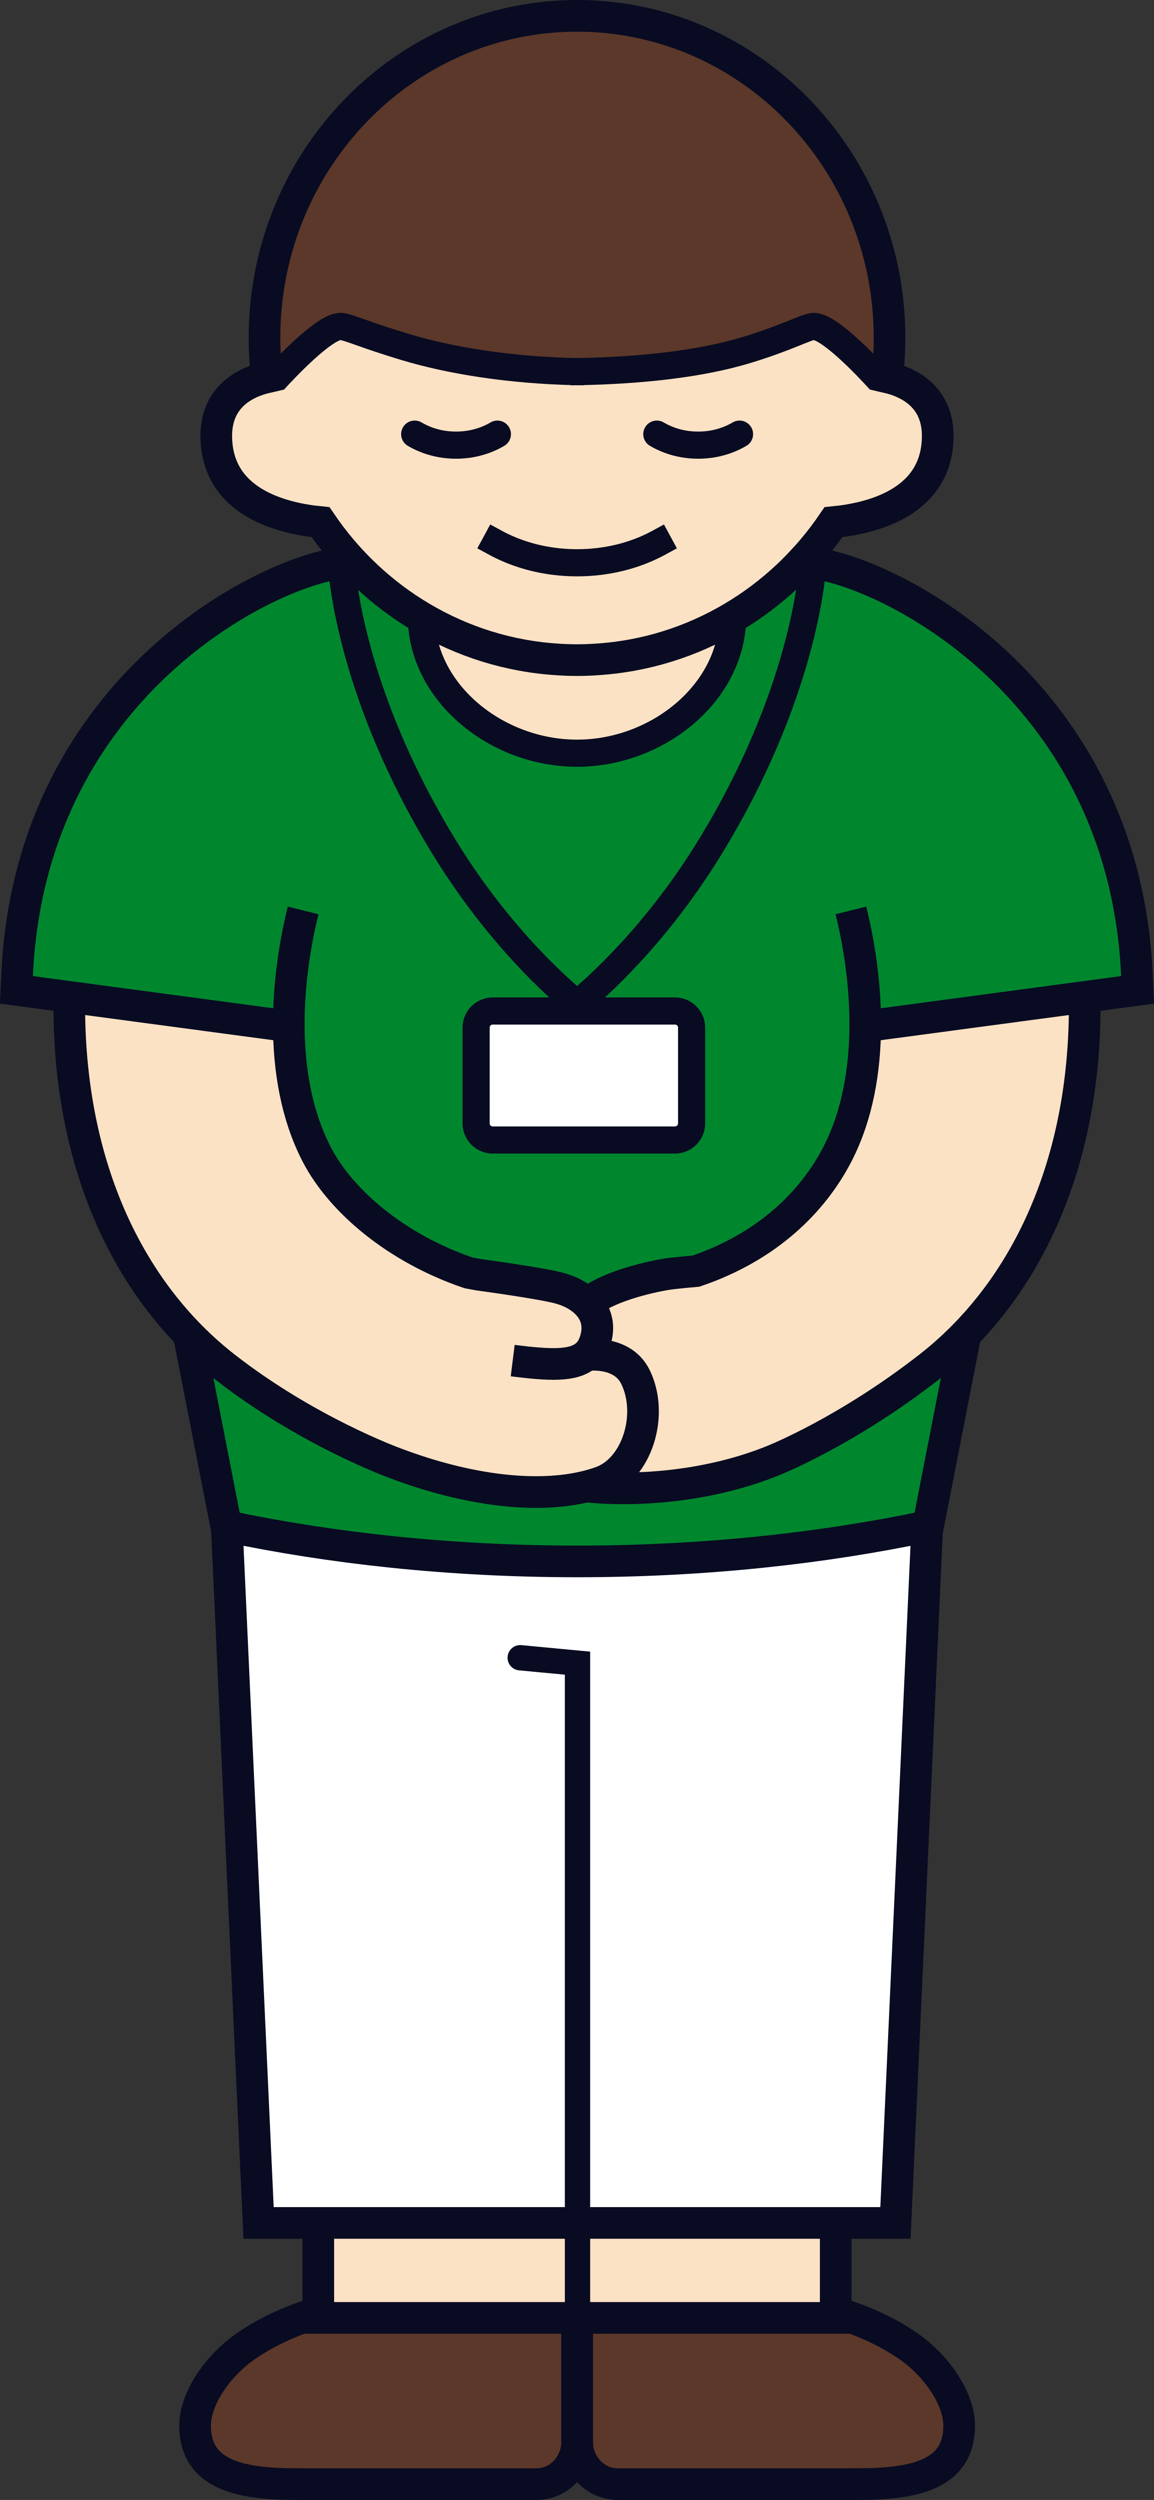 <?xml version="1.0" encoding="UTF-8"?>
<svg id="_レイヤー_2" data-name="レイヤー 2" xmlns="http://www.w3.org/2000/svg" viewBox="0 0 97.289 210.609">
  <rect x="0" y="0" width="97.289" height="210.609" fill="#333333" stroke="none"/>
  <g id="_画像" data-name="画像">
    <g>
      <g>
        <path d="m48.646,55.611c.524,0,1.042-.016,1.558-.052,4.192-.248,8.121-1.509,11.56-3.55-.046,6.329-6.312,11.445-13.118,11.445s-13.072-5.117-13.118-11.443c3.441,2.039,7.368,3.299,11.557,3.548.516.035,1.037.052,1.561.052Z" style="fill: #fce2c4; stroke-width: 0px;"/>
        <path d="m48.649,31.309h.022c5.483-.096,10.444-.674,14.188-1.801,3.436-1.034,5.038-1.943,5.676-2.006,1.294-.126,4.661,3.469,5.469,4.355l.791-.074c1.624.371,4.309,1.515,4.26,5.035-.074,5.474-5.469,6.847-8.793,7.169-.54.797-1.119,1.564-1.738,2.295-.246.292-.499.579-.761.86-.423.464-.868.914-1.326,1.348-1.422,1.34-2.988,2.524-4.672,3.518-3.439,2.041-7.368,3.302-11.56,3.55-.516.035-1.034.052-1.558.052s-1.045-.016-1.561-.052c-4.189-.248-8.116-1.509-11.557-3.548-1.681-.993-3.248-2.175-4.669-3.515l-.003-.005c-.458-.434-.903-.881-1.332-1.348-.251-.273-.499-.551-.74-.838-.625-.737-1.212-1.512-1.757-2.317-3.324-.322-8.716-1.695-8.793-7.169-.049-3.52,2.636-4.664,4.26-5.035l.688.177c.557-.614,4.23-4.59,5.589-4.459.641.063,1.976.704,5.409,1.736,3.755,1.13,8.79,1.957,14.469,2.071Z" style="fill: #fce2c4; stroke-width: 0px;"/>
        <path d="m72.943,86.462c-.019,3.651-.636,7.469-2.35,10.782-2.047,3.957-5.851,7.78-11.918,9.841,0,0-1.79.153-2.429.254-1.741.278-5.136,1.108-6.752,2.481-.248-.259-.54-.486-.862-.68-.401-.243-.851-.437-1.318-.576-1.474-.439-6.943-1.171-6.943-1.171l-.871-.161c-6.067-2.06-10.758-6.031-12.804-9.988-1.714-3.313-2.331-7.131-2.35-10.782l-18.503-2.475-4.462-.598c.041-.89.096-1.979.115-2.265,1.602-23.371,20.918-32.939,27.279-33.692.065,1.111.857,11.126,8.605,23.827,4.552,7.461,9.603,11.934,11.273,13.301-.368.303-.573.456-.573.456v.156h-6.539c-.775,0-1.405.625-1.405,1.403v8.061c0,.775.63,1.405,1.405,1.405h15.359c.78,0,1.405-.63,1.405-1.405v-8.061c0-.778-.625-1.403-1.405-1.403h-7.677v-.156s-.205-.153-.57-.456c1.667-1.367,6.719-5.84,11.271-13.301,7.745-12.693,8.539-22.703,8.605-23.824,6.378.767,25.661,10.337,27.263,33.689.019.287.074,1.375.112,2.265l-4.462.598-18.5,2.475Z" style="fill: #00872e; stroke-width: 0px;"/>
        <path d="m91.442,83.987c.172,12.512-3.93,22.263-10.25,28.635-.903.911-1.85,1.752-2.838,2.522-6.94,5.414-12.998,7.832-13.173,7.903-5.663,2.298-11.904,2.595-15.771,2.183.437-.106.857-.232,1.261-.377,3.062-1.094,4.459-5.712,2.89-8.872-.969-1.949-3.329-1.902-4.121-1.826.297-.259.527-.603.685-1.045.499-1.378.145-2.486-.63-3.291,1.616-1.373,5.01-2.202,6.752-2.481.639-.101,2.429-.254,2.429-.254,6.067-2.06,9.871-5.884,11.918-9.841,1.714-3.313,2.331-7.131,2.35-10.782l18.5-2.475Z" style="fill: #fce2c4; stroke-width: 0px;"/>
        <path d="m78.19,128.576c-.011.003-.022.005-.035.008-4.435.931-9.077,1.656-13.882,2.156-5.043.524-10.269.8-15.618.8s-10.575-.276-15.621-.8c-4.806-.499-9.445-1.225-13.882-2.156-.016-.003-.035-.005-.052-.011-.011,0-.019-.003-.03-.005l-3.092-15.812.128-.128c.901.909,1.848,1.747,2.833,2.516,6.937,5.414,14.237,8.072,14.417,8.138,6.058,2.287,11.833,2.98,16.055,1.949,3.867.412,10.108.115,15.771-2.183.175-.071,6.233-2.489,13.173-7.903.988-.77,1.935-1.61,2.838-2.522l.136.134-3.089,15.812-.049.008Z" style="fill: #00872e; stroke-width: 0px;"/>
        <path d="m80.862,204.333c.014,4.194-3.853,4.942-8.605,4.942-.115,0-.227-.003-.338-.008l.005.008h-19.845c-1.828,0-3.324-1.501-3.425-3.395.003-.068.005-.136.005-.205v-10.406h22.869l.008-.115c1.831.619,3.477,1.449,4.798,2.328,2.669,1.766,4.522,4.626,4.527,6.85Z" style="fill: #5b382a; stroke-width: 0px;"/>
        <path d="m19.113,128.759l-.014-.175v-.011c.016.005.035.008.052.011,4.437.931,9.077,1.656,13.882,2.156,5.046.524,10.269.8,15.621.8s10.575-.276,15.618-.8c4.806-.499,9.448-1.225,13.882-2.156.014-.003.025-.005.035-.008v.008l-.025.311-.019.213-2.655,58.16H21.799l-2.655-58.16-.03-.349Z" style="fill: #fff; stroke-width: 0px;"/>
        <path d="m74.995,28.471c0,.458-.014.911-.035,1.364-.03.655-.085,1.304-.164,1.949l-.791.074c-.808-.887-4.175-4.481-5.469-4.355-.639.063-2.241.972-5.676,2.006-3.744,1.127-8.705,1.706-14.188,1.801h-.022c-5.679-.115-10.714-.942-14.469-2.071-3.433-1.032-4.768-1.673-5.409-1.736-1.359-.131-5.032,3.845-5.589,4.459l-.688-.177c-.076-.641-.134-1.288-.161-1.94-.025-.456-.035-.911-.035-1.373,0-14.988,11.797-27.137,26.348-27.137s26.348,12.149,26.348,27.137Z" style="fill: #5b382a; stroke-width: 0px;"/>
        <polygon points="48.687 194.102 48.687 187.269 48.75 187.269 70.456 187.269 70.456 187.555 70.456 195.052 70.456 195.27 48.66 195.27 48.66 194.102 48.687 194.102" style="fill: #fce2c4; stroke-width: 0px;"/>
        <path d="m68.513,47.432c.005,0,.011,0,.016.003-.065,1.122-.86,11.132-8.605,23.824-4.552,7.461-9.603,11.934-11.271,13.301-1.67-1.367-6.722-5.84-11.273-13.301-7.748-12.701-8.539-22.716-8.605-23.827.172-.022.333-.035.483-.044l.265-.246c.428.467.873.914,1.332,1.348l.003.005c1.422,1.34,2.988,2.522,4.669,3.515.046,6.326,6.309,11.443,13.118,11.443s13.072-5.117,13.118-11.445c1.684-.993,3.25-2.178,4.672-3.518.458-.434.903-.884,1.326-1.348l.267.246c.15.008.311.022.483.044Z" style="fill: #00872e; stroke-width: 0px;"/>
        <path d="m58.307,86.574v8.061c0,.775-.625,1.405-1.405,1.405h-15.359c-.775,0-1.405-.63-1.405-1.405v-8.061c0-.778.63-1.403,1.405-1.403h15.359c.78,0,1.405.625,1.405,1.403Z" style="fill: #fff; stroke-width: 0px;"/>
        <path d="m49.41,125.23c-4.222,1.032-9.996.338-16.055-1.949-.18-.065-7.48-2.724-14.417-8.138-.985-.77-1.932-1.607-2.833-2.516-6.329-6.372-10.43-16.123-10.261-28.641l18.503,2.475c.019,3.651.636,7.469,2.35,10.782,2.047,3.957,6.738,7.928,12.804,9.988l.871.161s5.469.731,6.943,1.171c.467.139.917.333,1.318.576.322.194.614.42.862.68.775.805,1.13,1.913.63,3.291-.158.442-.388.786-.685,1.045.791-.076,3.152-.123,4.121,1.826,1.569,3.16.172,7.778-2.89,8.872-.404.145-.824.27-1.261.377Z" style="fill: #fce2c4; stroke-width: 0px;"/>
        <path d="m49.225,85.016v.156h-1.143v-.156s.205-.153.573-.456c.366.303.57.456.57.456Z" style="fill: #fff; stroke-width: 0px;"/>
        <polygon points="48.687 187.269 48.687 194.102 48.66 194.102 48.646 194.102 48.646 195.27 26.834 195.27 26.834 195.052 26.834 187.555 26.834 187.269 48.54 187.269 48.687 187.269" style="fill: #fce2c4; stroke-width: 0px;"/>
        <polygon points="48.66 194.102 48.66 195.27 48.649 195.27 48.646 195.27 48.646 194.102 48.66 194.102" style="fill: #040000; stroke-width: 0px;"/>
        <path d="m48.646,205.676c0,.068.003.136.008.205-.101,1.894-1.594,3.395-3.425,3.395h-19.843l.003-.008c-.112.005-.224.008-.338.008-4.751,0-8.615-.748-8.605-4.942.008-2.224,1.858-5.084,4.527-6.85,1.321-.879,2.966-1.708,4.798-2.328l.008.115h22.866v10.406Z" style="fill: #5b382a; stroke-width: 0px;"/>
      </g>
      <g>
        <path d="m48.66,195.27h22.869l.008-.115c1.831.619,3.477,1.449,4.798,2.328,2.669,1.766,4.522,4.626,4.527,6.85.014,4.194-3.853,4.942-8.605,4.942-.115,0-.227-.003-.338-.008l.005.008h-19.845c-1.828,0-3.324-1.501-3.425-3.395" style="fill: none; stroke: #080b22; stroke-linecap: round; stroke-linejoin: round; stroke-width: 2.668px;"/>
        <path d="m48.655,205.88c-.101,1.894-1.594,3.395-3.425,3.395h-19.843l.003-.008c-.112.005-.224.008-.338.008-4.751,0-8.615-.748-8.605-4.942.008-2.224,1.858-5.084,4.527-6.85,1.321-.879,2.966-1.708,4.798-2.328l.008.115h22.866" style="fill: none; stroke: #080b22; stroke-linecap: round; stroke-linejoin: round; stroke-width: 2.668px;"/>
        <path d="m48.66,195.27v10.406c0,.068-.003.136-.005.205-.005-.068-.008-.136-.008-.205v-10.406" style="fill: none; stroke: #080b22; stroke-linecap: round; stroke-linejoin: round; stroke-width: 2.668px;"/>
        <path d="m49.225,85.171h7.677c.78,0,1.405.625,1.405,1.403v8.061c0,.775-.625,1.405-1.405,1.405h-15.359c-.775,0-1.405-.63-1.405-1.405v-8.061c0-.778.63-1.403,1.405-1.403h7.682Z" style="fill: none; stroke: #080b22; stroke-linecap: round; stroke-miterlimit: 10; stroke-width: 2.287px;"/>
        <path d="m28.771,47.329s0,.035.005.104c.065,1.111.857,11.126,8.605,23.827,4.552,7.461,9.603,11.934,11.273,13.301.366.303.57.456.57.456" style="fill: none; stroke: #080b22; stroke-linecap: round; stroke-miterlimit: 10; stroke-width: 2.287px;"/>
        <path d="m68.535,47.329s0,.035-.005.104v.003c-.065,1.122-.86,11.132-8.605,23.824-4.552,7.461-9.603,11.934-11.271,13.301-.368.303-.573.456-.573.456" style="fill: none; stroke: #080b22; stroke-linecap: round; stroke-miterlimit: 10; stroke-width: 2.287px;"/>
        <path d="m41.791,45.735c.655.355,1.354.658,2.088.906.731.248,1.504.442,2.303.57.8.131,1.624.199,2.472.199s1.676-.068,2.472-.199c.8-.128,1.572-.322,2.303-.57.734-.248,1.435-.551,2.088-.906" style="fill: none; stroke: #080b22; stroke-linecap: square; stroke-miterlimit: 10; stroke-width: 2.287px;"/>
        <path d="m41.933,36.574c-.33.196-.685.363-1.059.502-.374.136-.764.243-1.171.317-.407.071-.827.109-1.255.109-.431,0-.851-.038-1.258-.109-.404-.074-.797-.18-1.171-.317-.371-.139-.726-.306-1.059-.502" style="fill: none; stroke: #080b22; stroke-linecap: round; stroke-miterlimit: 10; stroke-width: 2.287px;"/>
        <path d="m62.346,36.574c-.333.196-.688.363-1.059.502-.374.136-.764.243-1.171.317-.407.071-.827.109-1.255.109-.431,0-.851-.038-1.258-.109-.407-.074-.797-.18-1.171-.317-.371-.139-.726-.306-1.059-.502" style="fill: none; stroke: #080b22; stroke-linecap: round; stroke-miterlimit: 10; stroke-width: 2.287px;"/>
        <polyline points="19.04 127.869 19.1 128.573 19.1 128.584 19.113 128.759 19.143 129.108 21.799 187.269 26.834 187.269 48.54 187.269" style="fill: none; stroke: #080b22; stroke-miterlimit: 10; stroke-width: 2.668px;"/>
        <polyline points="78.251 127.869 78.19 128.576 78.19 128.584 78.166 128.895 78.147 129.108 75.491 187.269 70.456 187.269 48.75 187.269" style="fill: none; stroke: #080b22; stroke-miterlimit: 10; stroke-width: 2.668px;"/>
        <polyline points="77.928 129.916 78.111 129.127 78.166 128.895 78.24 128.568 81.329 112.756" style="fill: none; stroke: #080b22; stroke-miterlimit: 10; stroke-width: 2.668px;"/>
        <polyline points="15.978 112.756 19.07 128.568 19.113 128.759 19.195 129.108 19.381 129.916" style="fill: none; stroke: #080b22; stroke-miterlimit: 10; stroke-width: 2.668px;"/>
        <path d="m43.224,114.623c3.056.382,5.114.51,6.217-.467.297-.259.527-.603.685-1.045.499-1.378.145-2.486-.63-3.291-.248-.259-.54-.486-.862-.68-.401-.243-.851-.437-1.318-.576-1.474-.439-6.943-1.171-6.943-1.171l-.871-.161c-6.067-2.06-10.758-6.031-12.804-9.988-1.714-3.313-2.331-7.131-2.35-10.782-.022-3.643.549-7.12,1.209-9.764" style="fill: none; stroke: #080b22; stroke-miterlimit: 10; stroke-width: 2.668px;"/>
        <path d="m49.179,114.189s.096-.016.262-.033c.791-.076,3.152-.123,4.121,1.826,1.569,3.16.172,7.778-2.89,8.872-.404.145-.824.27-1.261.377-4.222,1.032-9.996.338-16.055-1.949-.18-.065-7.48-2.724-14.417-8.138-.985-.77-1.932-1.607-2.833-2.516-6.329-6.372-10.43-16.123-10.261-28.641.005-.216.008-.431.014-.647" style="fill: none; stroke: #080b22; stroke-miterlimit: 10; stroke-width: 2.668px;"/>
        <path d="m29.26,47.389c-.15.008-.311.022-.483.044-6.361.753-25.677,10.321-27.279,33.692-.019.287-.074,1.375-.115,2.265-.027.576-.046,1.064-.049,1.206" style="fill: none; stroke: #080b22; stroke-miterlimit: 10; stroke-width: 2.668px;"/>
        <path d="m78.821,128.445l-.581.123-.049.008c-.011.003-.022.005-.035.008-4.435.931-9.077,1.656-13.882,2.156-5.043.524-10.269.8-15.618.8s-10.575-.276-15.621-.8c-4.806-.499-9.445-1.225-13.882-2.156-.016-.003-.035-.005-.052-.011-.011,0-.019-.003-.03-.005-.194-.041-.39-.082-.584-.123" style="fill: none; stroke: #080b22; stroke-miterlimit: 10; stroke-width: 2.668px;"/>
        <polyline points="48.687 194.872 48.687 194.102 48.687 187.269 48.687 140.112 43.857 139.656" style="fill: none; stroke: #080b22; stroke-linecap: round; stroke-miterlimit: 10; stroke-width: 2.134px;"/>
        <line x1="26.834" y1="195.052" x2="26.834" y2="187.555" style="fill: none; stroke: #080b22; stroke-linecap: round; stroke-miterlimit: 10; stroke-width: 2.668px;"/>
        <line x1="70.456" y1="195.052" x2="70.456" y2="187.555" style="fill: none; stroke: #080b22; stroke-linecap: round; stroke-miterlimit: 10; stroke-width: 2.668px;"/>
        <path d="m67.763,47.143c.262-.281.516-.568.761-.86.619-.731,1.198-1.498,1.738-2.295,3.324-.322,8.719-1.695,8.793-7.169.049-3.52-2.636-4.664-4.26-5.035.079-.644.134-1.294.164-1.949.022-.453.035-.906.035-1.364,0-14.988-11.797-27.137-26.348-27.137s-26.348,12.149-26.348,27.137c0,.461.011.917.035,1.373.027.652.085,1.299.161,1.94-1.624.371-4.309,1.515-4.26,5.035.076,5.474,5.469,6.847,8.793,7.169.546.805,1.133,1.58,1.757,2.317.24.287.488.565.74.838.428.467.873.914,1.332,1.348l.003.005c1.422,1.34,2.988,2.522,4.669,3.515,3.441,2.039,7.368,3.299,11.557,3.548.516.035,1.037.052,1.561.052s1.042-.016,1.558-.052c4.192-.248,8.121-1.509,11.56-3.55,1.684-.993,3.25-2.178,4.672-3.518.458-.434.903-.884,1.326-1.348Z" style="fill: none; stroke: #080b22; stroke-miterlimit: 10; stroke-width: 2.668px;"/>
        <polyline points="24.607 86.498 24.347 86.462 5.845 83.987 1.383 83.389 .188 83.228" style="fill: none; stroke: #080b22; stroke-miterlimit: 10; stroke-width: 2.668px;"/>
        <path d="m71.734,76.698c.66,2.644,1.231,6.121,1.209,9.764-.019,3.651-.636,7.469-2.35,10.782-2.047,3.957-5.851,7.78-11.918,9.841,0,0-1.79.153-2.429.254-1.741.278-5.136,1.108-6.752,2.481-.005.003-.008.008-.014.011" style="fill: none; stroke: #080b22; stroke-miterlimit: 10; stroke-width: 2.668px;"/>
        <path d="m91.432,83.34c.005.216.008.431.011.647.172,12.512-3.93,22.263-10.25,28.635-.903.911-1.85,1.752-2.838,2.522-6.94,5.414-12.998,7.832-13.173,7.903-5.663,2.298-11.904,2.595-15.771,2.183-.087-.011-.175-.027-.262-.041" style="fill: none; stroke: #080b22; stroke-miterlimit: 10; stroke-width: 2.668px;"/>
        <path d="m68.03,47.389c.15.008.311.022.483.044.005,0,.011,0,.016.003,6.378.767,25.661,10.337,27.263,33.689.019.287.074,1.375.112,2.265.027.576.046,1.064.052,1.206" style="fill: none; stroke: #080b22; stroke-miterlimit: 10; stroke-width: 2.668px;"/>
        <polyline points="72.683 86.498 72.943 86.462 91.442 83.987 95.904 83.389 97.102 83.228" style="fill: none; stroke: #080b22; stroke-miterlimit: 10; stroke-width: 2.668px;"/>
        <path d="m35.525,51.935c0,.025,0,.052.003.076.046,6.326,6.309,11.443,13.118,11.443s13.072-5.117,13.118-11.445c.003-.025.003-.049.003-.074" style="fill: none; stroke: #080b22; stroke-linecap: round; stroke-miterlimit: 10; stroke-width: 2.287px;"/>
        <path d="m48.671,31.309c.186.003.368.005.554.008" style="fill: none; stroke: #080b22; stroke-linejoin: round; stroke-width: 2.287px;"/>
        <path d="m23.111,32.041s.025-.027.071-.079c.557-.614,4.23-4.59,5.589-4.459.641.063,1.976.704,5.409,1.736,3.755,1.13,8.79,1.957,14.469,2.071" style="fill: none; stroke: #080b22; stroke-linejoin: round; stroke-width: 2.287px;"/>
        <path d="m74.182,32.054s-.063-.071-.177-.196c-.808-.887-4.175-4.481-5.469-4.355-.639.063-2.241.972-5.676,2.006-3.744,1.127-8.705,1.706-14.188,1.801h-.022c-.188.003-.377.005-.568.008" style="fill: none; stroke: #080b22; stroke-linejoin: round; stroke-width: 2.287px;"/>
      </g>
    </g>
  </g>
</svg>